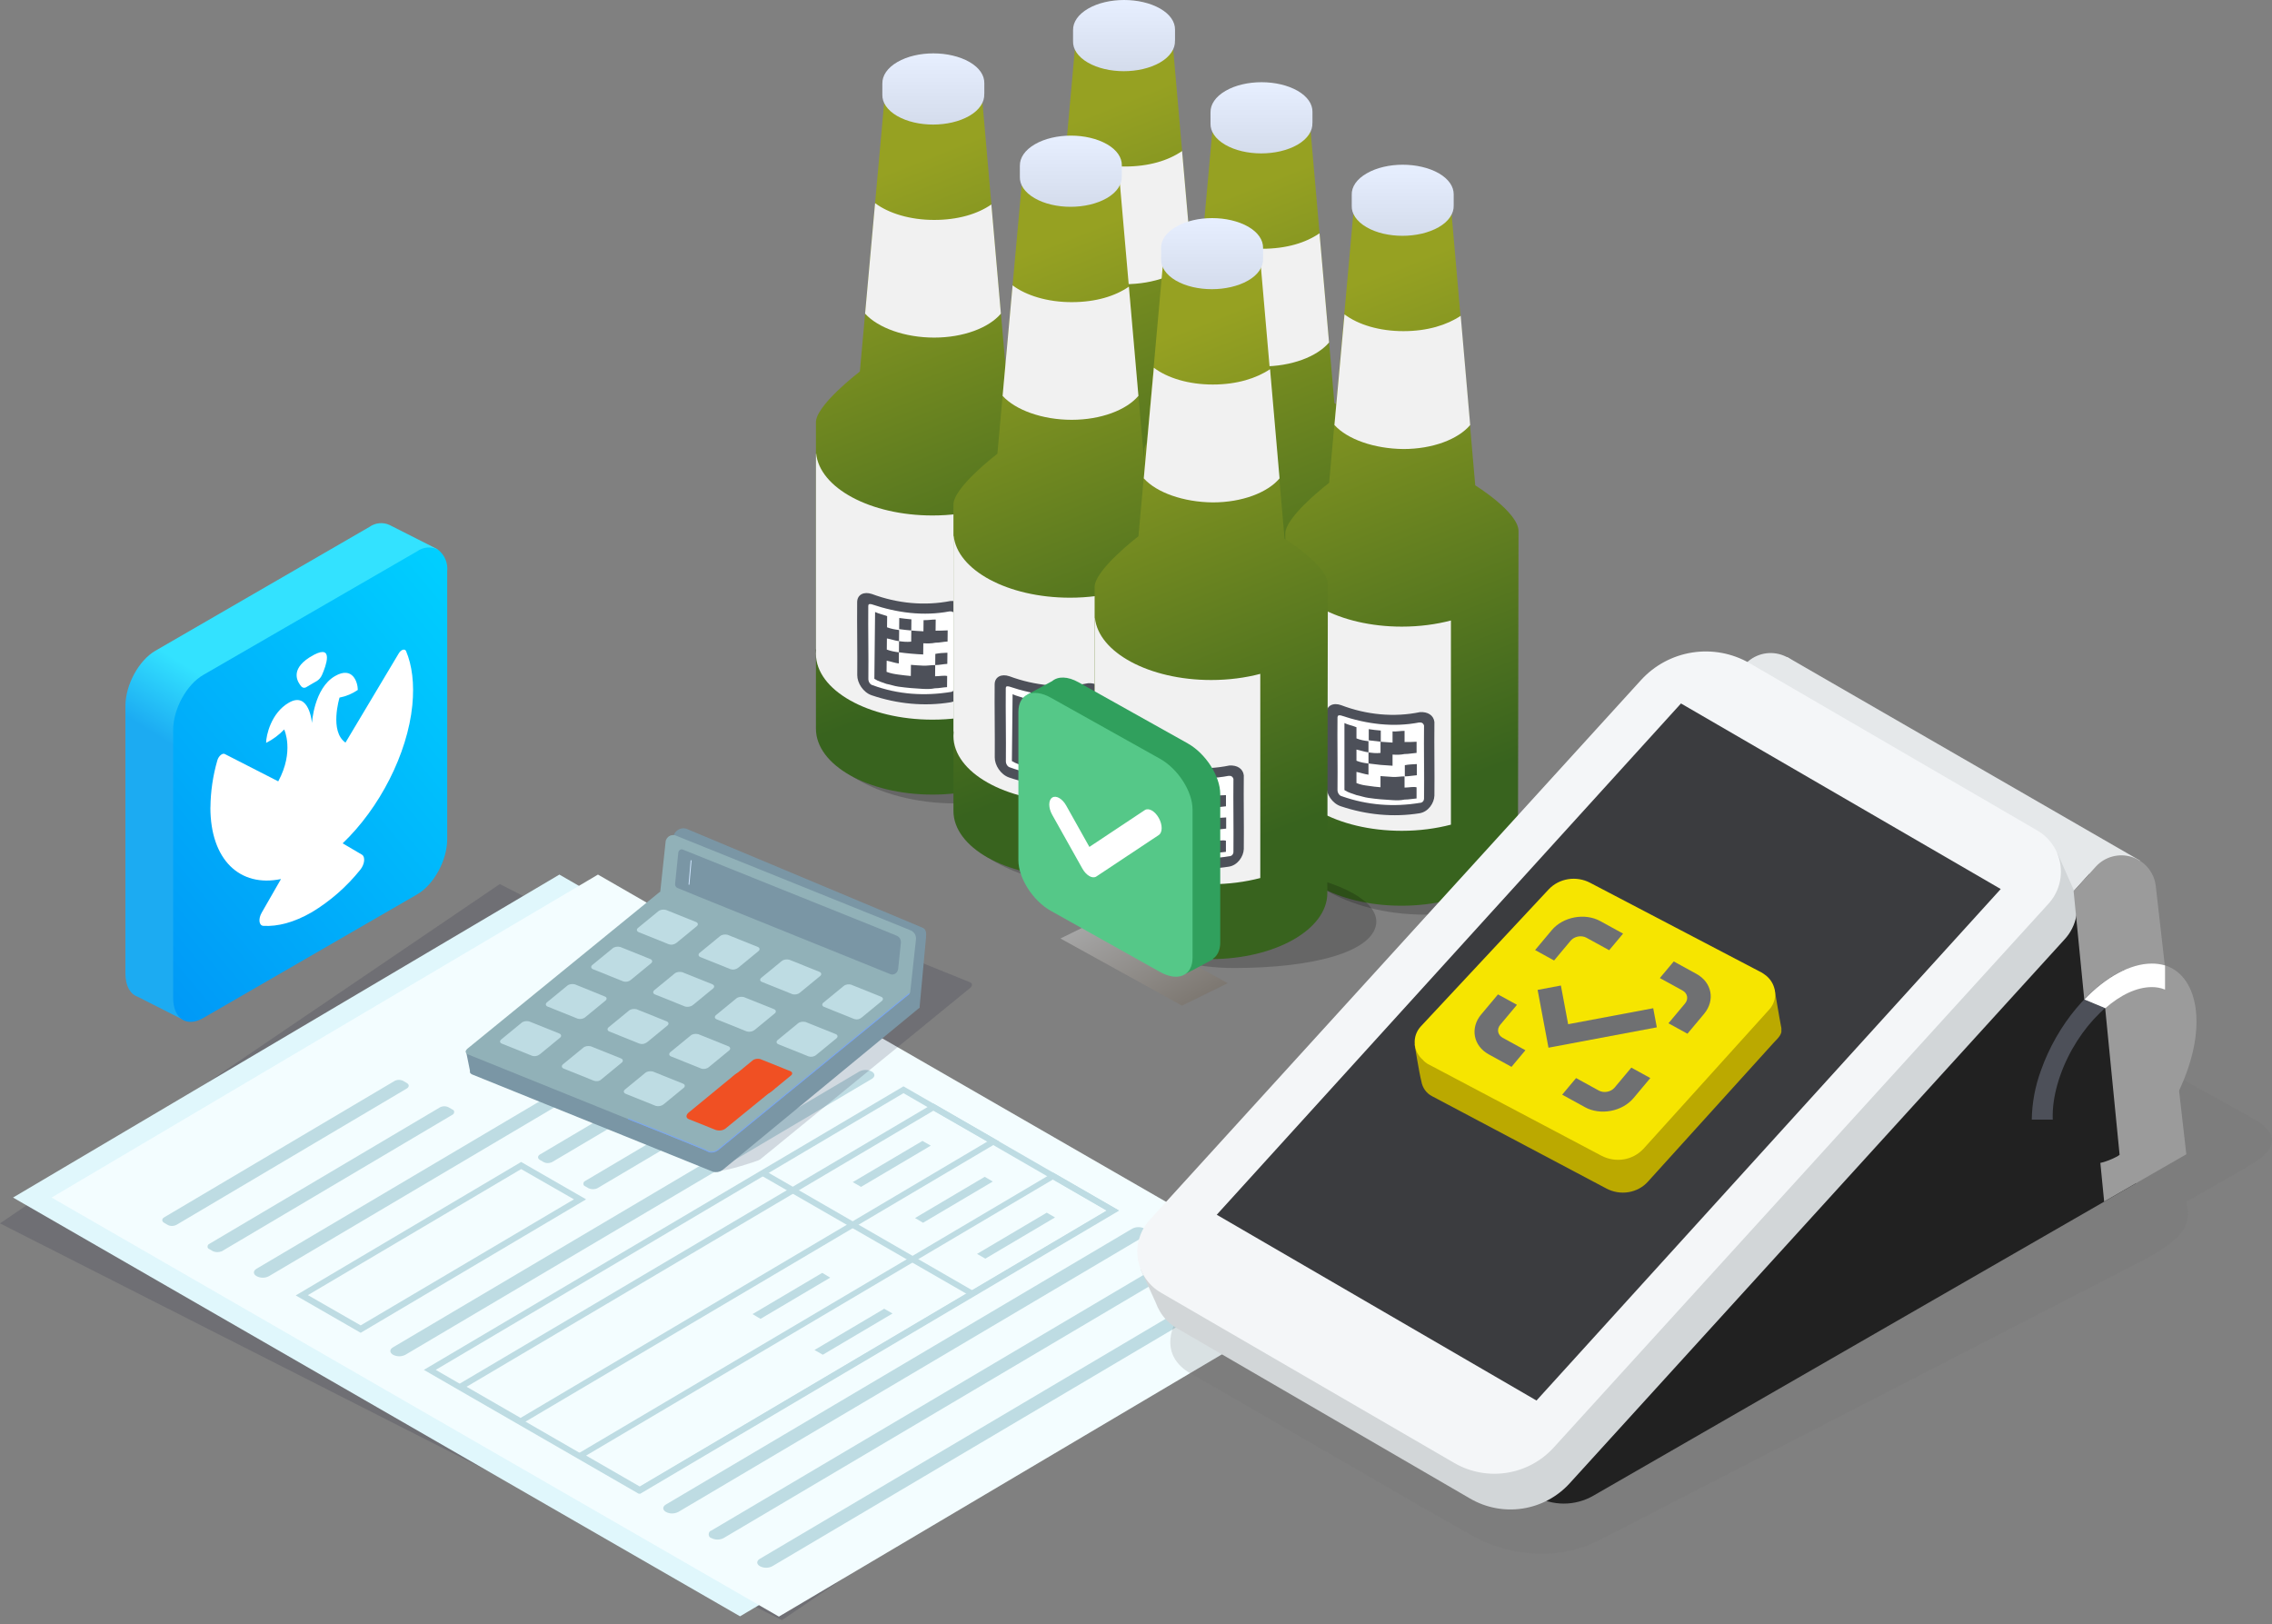 <?xml version="1.0" encoding="UTF-8"?> <svg xmlns="http://www.w3.org/2000/svg" width="456" height="326" viewBox="0 0 456 326" fill="none"><rect x="0" y="0" width="456" height="326" fill="#808080" stroke="none"/><path d="M31.191 130.607L74.156 105.75C74.735 105.336 75.412 105.083 76.123 105.017C76.834 104.952 77.544 105.072 78.193 105.373L87.835 110.253L81.816 113.733V164.376C81.816 168.516 79.116 173.476 75.797 175.403L36.924 197.871V204.766L27.593 200.036C26.124 199.509 25.172 197.864 25.172 195.376V141.685C25.172 137.468 27.857 132.53 31.191 130.607V130.607Z" fill="url(#paint0_linear_2222_12763)"></path><path d="M83.738 110.641L40.773 135.479C37.439 137.403 34.754 142.341 34.754 146.503V200.274C34.754 204.411 37.439 206.261 40.773 204.334L83.738 179.503C87.072 177.576 89.757 172.637 89.757 168.461V114.689C89.848 113.847 89.72 112.993 89.379 112.216C89.039 111.44 88.504 110.766 87.823 110.26C87.17 109.956 86.449 109.828 85.731 109.897C85.013 109.963 84.328 110.22 83.741 110.641H83.738Z" fill="url(#paint1_linear_2222_12763)"></path><path d="M42.236 162.057C42.265 158.859 42.734 155.679 43.624 152.605C43.866 151.755 44.632 151.089 45.111 151.334L55.845 156.822C59.117 150.795 57.04 146.407 57.04 146.407C55.995 147.509 54.768 148.422 53.409 149.103C53.409 147.623 54.406 143.077 57.981 141.029C62.113 138.637 62.612 145.139 62.612 145.139C62.612 145.139 62.996 138.135 67.242 135.691C70.821 133.618 71.814 136.999 71.814 138.472C70.712 139.234 69.462 139.761 68.147 140.01C68.147 140.01 66.07 146.791 69.341 149.044L80.024 131.152C80.486 130.353 81.27 130.134 81.504 130.687C82.698 133.533 83.186 137.175 82.753 141.567C81.79 151.301 76.163 162.229 68.77 169.263L72.635 171.534C73.356 171.956 73.203 173.476 72.305 174.568C69.591 177.96 66.301 180.843 62.582 183.089C59.054 185.129 55.735 185.997 52.86 185.825C51.962 185.774 51.804 184.433 52.526 183.177L56.395 176.429C48.17 178.136 42.225 172.619 42.225 162.053L42.236 162.057ZM64.619 135.486C65.447 133.61 66.975 129.39 63.081 131.387L62.073 131.969C58.179 134.486 59.707 136.918 60.535 137.842C60.67 137.966 60.849 138.039 61.033 138.043C61.216 138.05 61.399 137.988 61.542 137.875L62.575 137.266L63.593 136.684C64.048 136.394 64.403 135.977 64.616 135.482L64.619 135.486Z" fill="white"></path><path opacity="0.15" d="M0 245.537L100.31 177.441L257.295 257.084L156.925 325.18L0 245.537Z" fill="#0F1233"></path><path d="M2.616 240.358L112.273 175.536L258.184 259.584L148.528 324.406L2.616 240.358Z" fill="#E0F7FC"></path><path d="M10.357 240.358L120.014 175.536L265.926 259.584L156.328 324.465L10.357 240.358Z" fill="#F3FDFF"></path><path d="M35.421 245.834L81.677 218.453C82.153 218.155 82.153 217.679 81.677 217.381L80.963 216.964C80.427 216.667 79.712 216.667 79.177 216.964L32.921 244.345C32.444 244.643 32.444 245.119 32.921 245.417L33.635 245.834C34.171 246.131 34.826 246.131 35.421 245.834Z" fill="#BEDCE3"></path><path d="M44.528 251.132L90.784 223.751C91.081 223.632 91.2 223.334 91.141 223.037C91.081 222.858 90.962 222.739 90.784 222.679L90.069 222.263C89.533 221.965 88.819 221.965 88.283 222.263L42.027 249.644C41.73 249.763 41.611 250.06 41.67 250.358C41.73 250.537 41.849 250.656 42.027 250.715L42.742 251.132C43.278 251.37 43.932 251.37 44.528 251.132Z" fill="#BEDCE3"></path><path d="M53.994 256.131L147.577 200.774C148.292 200.357 148.292 199.703 147.577 199.286C146.804 198.869 145.851 198.869 145.077 199.286L51.494 254.643C50.779 255.06 50.779 255.715 51.494 256.131C52.268 256.548 53.22 256.548 53.994 256.131Z" fill="#BEDCE3"></path><path d="M110.848 233.214L157.104 205.833C157.58 205.536 157.58 205.059 157.104 204.762L156.389 204.345C155.853 204.047 155.139 204.047 154.603 204.345L108.347 231.726C107.871 232.024 107.871 232.5 108.347 232.797L109.062 233.214C109.598 233.512 110.252 233.512 110.848 233.214Z" fill="#BEDCE3"></path><path d="M119.954 238.453L166.21 211.072C166.687 210.774 166.687 210.298 166.21 210.06L165.496 209.643C164.96 209.346 164.246 209.346 163.71 209.643L117.454 237.024C117.156 237.143 117.037 237.441 117.097 237.739C117.156 237.917 117.276 238.036 117.454 238.096L118.168 238.512C118.704 238.751 119.419 238.751 119.954 238.453Z" fill="#BEDCE3"></path><path d="M81.378 271.906L174.961 216.548C175.676 216.132 175.676 215.477 174.961 215.06C174.187 214.644 173.235 214.644 172.461 215.06L78.878 270.418C78.163 270.834 78.163 271.489 78.878 271.906C79.651 272.322 80.604 272.322 81.378 271.906Z" fill="#BEDCE3"></path><path d="M136.152 303.453L229.736 248.096C230.45 247.679 230.45 247.024 229.736 246.608C228.962 246.191 228.009 246.191 227.235 246.608L133.652 301.965C132.938 302.382 132.938 303.036 133.652 303.453C134.426 303.87 135.319 303.87 136.152 303.453Z" fill="#BEDCE3"></path><path d="M145.257 308.69L238.84 253.333C239.555 252.916 239.555 252.261 238.84 251.845C238.066 251.428 237.114 251.428 236.34 251.845L142.757 307.202C142.34 307.321 142.161 307.797 142.28 308.214C142.34 308.452 142.518 308.631 142.757 308.69C143.531 309.107 144.483 309.107 145.257 308.69Z" fill="#BEDCE3"></path><path d="M155.017 314.346L248.6 258.989C249.314 258.572 249.314 257.918 248.6 257.501C247.826 257.084 246.873 257.084 246.1 257.501L152.516 312.858C151.802 313.275 151.802 313.93 152.516 314.346C153.29 314.763 154.243 314.763 155.017 314.346Z" fill="#BEDCE3"></path><path d="M59.352 260.001L104.596 233.215L117.634 240.715L72.39 267.501L59.352 260.001ZM104.596 234.644L61.793 259.941L72.39 266.013L115.193 240.715L104.596 234.644Z" fill="#BEDCE3"></path><path d="M194.965 260.239L196.096 259.524L153.591 235L152.4 235.715L194.965 260.239Z" fill="#BEDCE3"></path><path d="M85.069 274.942L181.332 218.037L224.492 242.918L128.23 299.823L85.069 274.942ZM181.332 219.406L87.451 274.942L128.23 298.453L222.111 242.977L181.332 219.406Z" fill="#BEDCE3"></path><path d="M91.205 278.334L187.348 221.488L200.564 229.107L104.421 285.953L91.205 278.334ZM187.348 222.917L93.646 278.334L104.481 284.584L198.183 229.107L187.348 222.917Z" fill="#BEDCE3"></path><path d="M115.254 292.203L211.397 235.358L224.613 242.977L128.47 299.822L115.254 292.203ZM211.338 236.727L117.635 292.144L128.47 298.394L222.172 242.977L211.338 236.727Z" fill="#BEDCE3"></path><path d="M172.819 238.214L186.809 229.94L185.142 228.988L171.152 237.262L172.819 238.214Z" fill="#BEDCE3"></path><path d="M185.262 245.417L199.252 237.144L197.644 236.191L183.654 244.465L185.262 245.417Z" fill="#BEDCE3"></path><path d="M197.762 252.619L211.751 244.345L210.085 243.393L196.095 251.667L197.762 252.619Z" fill="#BEDCE3"></path><path d="M152.64 264.703L166.629 256.429L165.022 255.477L151.032 263.751L152.64 264.703Z" fill="#BEDCE3"></path><path d="M165.14 271.905L179.129 263.631L177.463 262.679L163.473 270.953L165.14 271.905Z" fill="#BEDCE3"></path><path opacity="0.15" d="M194.669 197.142L146.329 177.618C145.674 177.44 145.019 177.559 144.484 177.916L140.674 181.011L140.614 181.071L102.276 212.38C101.8 212.797 101.8 213.273 102.335 213.511L144.9 234.88C145.436 235.119 151.985 233.095 152.52 232.738L156.33 229.642L156.39 229.583L194.728 198.273C195.204 197.857 195.204 197.38 194.669 197.142Z" fill="#0F1233"></path><path d="M101.441 214.405L94.416 215.357L93.523 210.952L100.548 210L101.441 214.405Z" fill="#7A96A5"></path><path d="M183.595 202.976L176.571 203.869L175.678 199.524L182.762 198.572L183.595 202.976Z" fill="#363656"></path><path d="M137.698 166.309C136.567 166.012 135.376 166.726 135.138 167.917V167.976L134.066 178.75L141.151 180.893L184.549 202.321L185.859 188.155C185.918 187.321 185.918 186.488 185.144 186.19L137.698 166.309Z" fill="#7A96A5"></path><path d="M143.109 235.179L94.77 215.655C94.234 215.417 94.174 214.94 94.71 214.524L133.048 183.214C133.584 182.797 134.239 182.678 134.894 182.917L183.114 200.119C183.65 200.357 184.186 200.893 184.543 202.262L144.955 234.881C144.419 235.238 143.764 235.357 143.109 235.179Z" fill="#7A96A5"></path><path d="M182.759 186.726L177.044 184.405L135.729 167.738C134.955 167.381 134.062 167.738 133.705 168.512C133.645 168.69 133.586 168.81 133.586 168.988L132.514 178.988C132.395 179.048 132.276 179.107 132.157 179.226L93.819 210.476C93.343 210.893 93.343 211.369 93.878 211.607L142.218 231.131C142.873 231.31 143.528 231.191 144.063 230.833L182.401 199.524C182.58 199.405 182.699 199.226 182.699 198.988L183.83 188.631C183.949 187.738 183.473 187.024 182.759 186.726Z" fill="#91B1B8"></path><path d="M182.459 199.464L144.121 230.774C143.883 230.953 143.526 231.131 143.228 231.191C142.752 231.31 142.276 231.25 141.859 230.953C141.085 230.476 126.143 224.583 126.143 224.583" stroke="#78A5F5" stroke-width="0.177" stroke-linecap="round" stroke-linejoin="round"></path><path d="M134.24 189.524L128.168 187.083C127.751 186.905 127.692 186.488 128.109 186.19L132.097 182.917C132.514 182.559 133.109 182.5 133.645 182.619L139.717 185.059C140.134 185.238 140.193 185.655 139.777 185.952L135.788 189.226C135.312 189.583 134.776 189.702 134.24 189.524Z" fill="#BEDCE3"></path><path d="M146.622 194.524L140.55 192.083C140.133 191.905 140.074 191.488 140.49 191.191L144.479 187.917C144.896 187.56 145.491 187.5 146.027 187.619L152.099 190.06C152.516 190.238 152.575 190.655 152.159 190.953L148.17 194.226C147.694 194.583 147.158 194.703 146.622 194.524Z" fill="#BEDCE3"></path><path d="M159.004 199.524L152.931 197.083C152.455 196.905 152.455 196.488 152.872 196.19L156.86 192.917C157.277 192.559 157.873 192.5 158.408 192.619L164.48 195.059C164.897 195.238 164.957 195.655 164.54 195.952L160.551 199.226C160.135 199.583 159.539 199.702 159.004 199.524Z" fill="#BEDCE3"></path><path d="M171.448 204.524L165.376 202.084C164.959 201.905 164.9 201.488 165.317 201.191L169.305 197.917C169.722 197.56 170.317 197.5 170.793 197.619L176.866 200.06C177.282 200.238 177.342 200.655 176.925 200.953L172.937 204.227C172.52 204.584 171.984 204.703 171.448 204.524Z" fill="#BEDCE3"></path><path d="M125.072 196.964L119 194.524C118.583 194.345 118.524 193.928 118.941 193.631L122.929 190.357C123.346 190 123.941 189.94 124.477 190.059L130.549 192.5C130.966 192.678 131.025 193.095 130.609 193.393L126.62 196.667C126.203 197.024 125.608 197.143 125.072 196.964Z" fill="#BEDCE3"></path><path d="M137.513 202.024L131.441 199.583C131.024 199.405 130.964 198.988 131.381 198.69L135.37 195.417C135.786 195.059 136.382 195 136.917 195.119L142.99 197.559C143.406 197.738 143.466 198.155 143.049 198.452L139.061 201.726C138.584 202.083 137.989 202.143 137.513 202.024Z" fill="#BEDCE3"></path><path d="M149.895 207.024L143.822 204.583C143.406 204.405 143.346 203.988 143.763 203.691L147.751 200.417C148.168 200.06 148.764 200 149.299 200.119L155.371 202.56C155.788 202.738 155.848 203.155 155.431 203.453L151.442 206.726C150.966 207.083 150.43 207.143 149.895 207.024Z" fill="#BEDCE3"></path><path d="M162.276 212.023L156.204 209.583C155.788 209.404 155.728 208.988 156.145 208.69L160.133 205.416C160.55 205.059 161.145 205 161.681 205.119L167.753 207.559C168.17 207.738 168.23 208.154 167.813 208.452L163.824 211.726C163.408 212.083 162.812 212.202 162.276 212.023Z" fill="#BEDCE3"></path><path d="M115.966 204.464L109.894 202.024C109.477 201.845 109.417 201.429 109.834 201.131L113.823 197.857C114.239 197.5 114.835 197.441 115.371 197.56L121.383 200C121.859 200.179 121.86 200.595 121.443 200.893L117.454 204.167C117.037 204.524 116.442 204.583 115.966 204.464Z" fill="#BEDCE3"></path><path d="M128.348 209.464L122.276 207.023C121.859 206.845 121.799 206.428 122.216 206.131L126.205 202.857C126.621 202.5 127.217 202.44 127.752 202.559L133.825 205C134.241 205.178 134.301 205.595 133.884 205.892L129.896 209.166C129.419 209.523 128.884 209.642 128.348 209.464Z" fill="#BEDCE3"></path><path d="M140.731 214.464L134.658 212.024C134.242 211.845 134.182 211.428 134.599 211.131L138.587 207.857C139.004 207.5 139.599 207.44 140.135 207.559L146.207 210C146.624 210.178 146.684 210.595 146.267 210.893L142.278 214.167C141.862 214.524 141.266 214.643 140.731 214.464Z" fill="#BEDCE3"></path><path d="M153.171 219.464L147.099 217.024C146.682 216.845 146.623 216.429 147.039 216.131L151.028 212.857C151.445 212.5 152.04 212.441 152.576 212.56L158.648 215C159.065 215.179 159.124 215.595 158.707 215.893L154.719 219.167C154.243 219.524 153.707 219.643 153.171 219.464Z" fill="#F05023"></path><path d="M106.798 211.905L100.725 209.464C100.249 209.286 100.249 208.869 100.666 208.571L104.654 205.298C105.071 204.941 105.666 204.881 106.202 205L112.274 207.441C112.691 207.619 112.751 208.036 112.334 208.333L108.345 211.607C107.869 211.964 107.333 212.083 106.798 211.905Z" fill="#BEDCE3"></path><path d="M119.18 216.905L113.108 214.464C112.691 214.286 112.631 213.869 113.048 213.571L117.037 210.298C117.453 209.941 118.049 209.881 118.584 210L124.657 212.441C125.073 212.619 125.133 213.036 124.716 213.333L120.728 216.607C120.311 217.024 119.716 217.083 119.18 216.905Z" fill="#BEDCE3"></path><path d="M131.62 221.964L125.548 219.523C125.131 219.345 125.072 218.928 125.488 218.631L129.477 215.357C129.894 215 130.489 214.94 131.025 215.059L137.097 217.5C137.514 217.678 137.573 218.095 137.157 218.392L133.168 221.666C132.692 222.023 132.156 222.083 131.62 221.964Z" fill="#BEDCE3"></path><path d="M143.648 226.786L138.29 224.643C137.635 224.405 137.635 223.81 138.171 223.334L147.518 215.655C148.173 215.179 148.946 215 149.72 215.239L155.078 217.381C155.733 217.62 155.733 218.215 155.197 218.691L145.851 226.31C145.256 226.905 144.422 227.024 143.648 226.786Z" fill="#F05023"></path><path d="M179.959 187.798L176.328 186.31L147.753 174.822L137.097 170.536C136.739 170.358 136.382 170.536 136.204 170.893C136.204 170.953 136.144 171.012 136.144 171.072L135.489 177.441C135.489 177.798 135.668 178.096 135.966 178.215L140.014 179.881L168.589 191.429L178.59 195.477C179.185 195.774 179.9 195.477 180.138 194.881C180.197 194.762 180.197 194.643 180.257 194.524L180.793 189.405C180.912 188.631 180.554 188.036 179.959 187.798Z" fill="#7A96A5"></path><path d="M138.704 172.738L138.287 177.499" stroke="#CFE5FF" stroke-width="0.177" stroke-linecap="round" stroke-linejoin="round"></path><g style="mix-blend-mode:multiply" opacity="0.2"><path d="M208.819 135.827C208.738 141.266 216.072 146.01 225.202 146.422C234.331 146.834 242.168 142.659 242.704 137.091C242.905 134.994 242.005 133.008 240.291 131.337C251.494 133.051 259.149 137.149 258.541 141.658C257.784 147.284 245.993 150.529 229.979 150.529C213.966 150.529 203.089 142.511 203.089 137.091C203.089 134.693 205.267 134.899 209.413 133.333C209.035 134.123 208.829 134.956 208.819 135.823V135.827Z" fill="black"></path></g><path d="M210.856 63.85L215.869 8.369H235.334L240.231 64.395C240.231 64.395 248.935 69.772 248.935 73.578C248.959 73.664 248.935 73.942 248.935 74.037L248.81 135.545C248.801 142.85 238.336 148.767 225.424 148.767C212.513 148.767 202.048 142.85 202.038 135.55V74.224C201.746 70.791 210.856 63.85 210.856 63.85V63.85Z" fill="url(#paint2_linear_2222_12763)"></path><path d="M215.367 8.293V6.028H215.371C215.343 4.477 216.348 2.917 218.383 1.734C222.37 -0.578 228.829 -0.578 232.869 1.734C234.865 2.888 235.847 4.41 235.832 5.937C235.832 5.952 235.832 5.966 235.832 5.981V8.154L235.818 8.164C235.89 9.748 234.889 11.352 232.812 12.554C228.771 14.866 222.313 14.866 218.325 12.554C216.305 11.381 215.324 9.834 215.367 8.293V8.293Z" fill="url(#paint3_linear_2222_12763)"></path><path d="M202.038 80.525C202.038 80.434 202.052 80.343 202.076 80.257C202.756 87.217 212.948 92.742 225.424 92.742C228.957 92.742 232.308 92.297 235.31 91.502V132.482C232.308 133.276 228.957 133.722 225.424 133.722C212.508 133.722 202.038 127.8 202.038 120.494C202.038 120.245 202.052 119.996 202.076 119.752C202.052 119.666 202.038 119.575 202.038 119.484V80.529V80.525Z" fill="#F1F1F1"></path><path d="M211.903 52.236L213.909 30.051C216.633 32.1 220.927 33.422 225.763 33.422C230.598 33.422 234.514 32.21 237.247 30.315L239.162 52.231C236.745 55.079 231.651 57.038 225.763 57.038C219.874 57.038 214.488 55.075 211.903 52.231V52.236Z" fill="#F1F1F1"></path><path d="M213.23 126.769C218.405 128.516 223.671 129.01 228.856 128.191C229.373 128.162 229.722 127.616 229.727 127.272C229.78 122.441 229.655 117.625 229.708 112.623C229.713 112.105 229.373 111.962 228.679 112C223.489 112.8 218.223 112.287 213.053 110.526C212.536 110.401 212.191 110.483 212.182 111C212.129 115.811 212.249 120.842 212.201 125.654C212.368 126.214 212.708 126.645 213.225 126.769H213.23Z" fill="white"></path><path d="M213.226 110.569C218.401 112.316 223.662 112.982 228.852 111.991C229.369 111.962 229.714 112.106 229.881 112.608C229.829 117.439 229.953 122.255 229.9 127.258C229.896 127.775 229.546 128.148 229.029 128.181C223.844 129.014 218.578 128.713 213.403 126.812C212.886 126.693 212.546 126.089 212.551 125.572C212.604 120.756 212.484 115.73 212.532 110.918C212.537 110.545 212.709 110.449 213.226 110.569ZM213.25 108.506C211.699 107.969 210.315 108.592 210.301 110.138C210.253 114.949 210.368 119.981 210.32 124.792C210.306 126.334 211.488 128.248 213.212 128.833C218.387 130.589 223.825 131.092 229.01 130.25C230.738 129.972 231.954 128.258 231.968 126.707C232.021 121.877 231.901 116.888 231.949 112.058C231.949 112 231.949 111.943 231.949 111.885C231.791 110.526 230.604 109.812 229.048 109.908C223.863 110.923 218.42 110.425 213.25 108.501V108.506Z" fill="#4D5059"></path><path d="M228.419 120.288C227.553 120.331 226.864 120.345 225.993 120.522C225.983 121.211 225.978 122.073 225.969 122.762C226.835 122.762 227.529 122.571 228.395 122.528C228.405 121.666 228.41 120.977 228.419 120.288Z" fill="#4D5059"></path><path d="M221.198 113.59C220.327 113.513 219.633 113.432 218.762 113.317C218.757 114.006 218.748 114.868 218.738 115.552C219.609 115.667 220.303 115.748 221.175 115.825C221.184 115.136 221.189 114.446 221.198 113.585V113.59Z" fill="#4D5059"></path><path d="M225.947 125.003C225.957 124.314 225.962 123.452 225.971 122.763C225.105 122.763 224.406 122.921 223.535 122.882C222.663 122.844 221.969 122.796 221.098 122.72C221.088 123.409 221.083 124.271 221.074 124.96C220.203 124.879 219.508 124.802 218.637 124.682C217.766 124.563 217.072 124.453 216.205 124.122C216.215 123.433 216.224 122.576 216.229 121.887C217.096 122.045 217.79 122.327 218.661 122.447C218.671 121.757 218.675 120.896 218.685 120.211C217.814 120.091 217.12 119.981 216.253 119.656C216.258 118.966 216.272 118.109 216.277 117.42C217.143 117.573 217.838 117.856 218.709 117.975C218.718 117.286 218.723 116.424 218.733 115.74C217.862 115.62 217.167 115.51 216.301 115.184C216.31 114.495 216.315 113.638 216.325 112.949C215.458 112.623 214.592 112.441 213.902 112.116C213.893 112.805 213.888 113.662 213.878 114.351C213.874 115.041 213.864 115.898 213.855 116.587C213.845 117.276 213.84 118.133 213.831 118.823C213.826 119.512 213.816 120.369 213.807 121.058C213.797 121.748 213.792 122.605 213.783 123.294C213.773 123.984 213.768 124.84 213.759 125.53C214.621 126.071 215.315 126.21 216.176 126.54C217.043 126.698 217.737 126.98 218.608 127.1C219.48 127.22 220.174 127.296 221.045 127.378C221.916 127.454 222.611 127.502 223.482 127.545C224.353 127.584 225.047 127.598 225.919 127.426C226.785 127.426 227.479 127.234 228.346 127.196C228.355 126.506 228.36 125.645 228.37 124.955C227.68 124.817 226.814 125.013 225.943 125.013L225.947 125.003Z" fill="#4D5059"></path><path d="M218.711 117.965C218.702 118.654 218.697 119.516 218.688 120.201C219.559 120.315 220.253 120.397 221.124 120.473C221.996 120.55 222.69 120.598 223.561 120.636C223.566 119.947 223.575 119.085 223.585 118.396C224.456 118.434 225.15 118.448 226.022 118.276C226.888 118.276 227.582 118.08 228.449 118.042C228.454 117.352 228.463 116.49 228.473 115.801C227.606 115.844 226.917 115.863 226.046 115.863C226.055 115.174 226.06 114.312 226.07 113.623C225.203 113.623 224.504 113.781 223.633 113.747C223.623 114.437 223.618 115.298 223.609 115.988C222.738 115.949 222.043 115.902 221.172 115.825C221.163 116.514 221.153 117.376 221.148 118.065C220.277 118.161 219.406 118.061 218.711 117.965V117.965Z" fill="#4D5059"></path><g style="mix-blend-mode:multiply" opacity="0.2"><path d="M236.402 152.334C236.321 157.772 243.655 162.516 252.785 162.928C261.914 163.34 269.751 159.165 270.287 153.597C270.488 151.501 269.588 149.514 267.874 147.843C279.077 149.557 286.731 153.655 286.124 158.165C285.367 163.79 273.576 167.035 257.562 167.035C241.549 167.035 230.672 159.017 230.672 153.597C230.672 151.199 232.85 151.405 236.996 149.839C236.618 150.629 236.412 151.462 236.402 152.329V152.334Z" fill="black"></path></g><path d="M238.442 80.352L243.455 24.871H262.92L267.817 80.897C267.817 80.897 276.521 86.273 276.521 90.079C276.545 90.165 276.521 90.443 276.521 90.539L276.396 152.047C276.387 159.352 265.922 165.269 253.01 165.269C240.099 165.269 229.634 159.352 229.624 152.051V90.726C229.332 87.293 238.442 80.352 238.442 80.352V80.352Z" fill="url(#paint4_linear_2222_12763)"></path><path d="M242.953 24.794V22.53H242.957C242.929 20.979 243.934 19.418 245.969 18.236C249.956 15.923 256.415 15.923 260.455 18.236C262.451 19.389 263.433 20.912 263.418 22.439C263.418 22.453 263.418 22.468 263.418 22.482V24.655L263.404 24.665C263.476 26.25 262.475 27.853 260.398 29.055C256.357 31.367 249.899 31.367 245.911 29.055C243.891 27.882 242.909 26.336 242.953 24.794V24.794Z" fill="url(#paint5_linear_2222_12763)"></path><path d="M229.624 97.03C229.624 96.939 229.638 96.848 229.662 96.762C230.342 103.723 240.534 109.248 253.01 109.248C256.543 109.248 259.894 108.802 262.896 108.008V148.987C259.894 149.782 256.543 150.227 253.01 150.227C240.094 150.227 229.624 144.305 229.624 137C229.624 136.751 229.638 136.502 229.662 136.258C229.638 136.172 229.624 136.081 229.624 135.99V97.035V97.03Z" fill="#F1F1F1"></path><path d="M239.489 68.741L241.495 46.557C244.219 48.606 248.513 49.927 253.349 49.927C258.184 49.927 262.1 48.716 264.833 46.82L266.748 68.737C264.331 71.585 259.237 73.543 253.349 73.543C247.46 73.543 242.074 71.58 239.489 68.737V68.741Z" fill="#F1F1F1"></path><path d="M240.828 143.276C246.003 145.023 251.269 145.516 256.454 144.698C256.971 144.669 257.32 144.123 257.325 143.778C257.378 138.948 257.253 134.132 257.306 129.129C257.311 128.612 256.971 128.468 256.276 128.507C251.087 129.306 245.821 128.794 240.651 127.032C240.134 126.908 239.789 126.989 239.779 127.506C239.727 132.317 239.846 137.349 239.798 142.16C239.966 142.72 240.306 143.151 240.823 143.276H240.828Z" fill="white"></path><path d="M240.824 127.075C245.999 128.823 251.26 129.488 256.45 128.497C256.967 128.468 257.311 128.612 257.479 129.115C257.426 133.945 257.551 138.761 257.498 143.764C257.493 144.281 257.144 144.654 256.627 144.688C251.442 145.521 246.176 145.219 241.001 143.319C240.484 143.199 240.144 142.596 240.149 142.079C240.201 137.263 240.082 132.236 240.13 127.425C240.134 127.051 240.307 126.956 240.824 127.075V127.075ZM240.848 125.012C239.297 124.476 237.913 125.098 237.899 126.644C237.851 131.456 237.966 136.487 237.918 141.298C237.903 142.84 239.086 144.755 240.809 145.339C245.984 147.096 251.423 147.599 256.608 146.756C258.336 146.478 259.552 144.764 259.566 143.213C259.619 138.383 259.499 133.394 259.547 128.564C259.547 128.507 259.547 128.449 259.547 128.392C259.389 127.032 258.202 126.319 256.646 126.415C251.461 127.429 246.018 126.932 240.848 125.007V125.012Z" fill="#4D5059"></path><path d="M256.014 136.793C255.148 136.837 254.459 136.851 253.587 137.028C253.578 137.717 253.573 138.579 253.563 139.268C254.43 139.268 255.124 139.077 255.99 139.034C256 138.172 256.005 137.483 256.014 136.793Z" fill="#4D5059"></path><path d="M248.785 130.095C247.914 130.019 247.22 129.937 246.349 129.823C246.344 130.512 246.335 131.373 246.325 132.058C247.196 132.173 247.89 132.254 248.762 132.331C248.771 131.641 248.776 130.952 248.785 130.091V130.095Z" fill="#4D5059"></path><path d="M253.541 141.508C253.551 140.819 253.555 139.957 253.565 139.268C252.699 139.268 252 139.426 251.128 139.388C250.257 139.349 249.563 139.301 248.691 139.225C248.682 139.914 248.677 140.776 248.668 141.465C247.796 141.384 247.102 141.307 246.231 141.188C245.36 141.068 244.665 140.958 243.799 140.627C243.808 139.938 243.818 139.081 243.823 138.392C244.689 138.55 245.383 138.832 246.255 138.952C246.264 138.263 246.269 137.401 246.279 136.716C245.407 136.597 244.713 136.486 243.847 136.161C243.852 135.472 243.866 134.615 243.871 133.925C244.737 134.078 245.431 134.361 246.303 134.481C246.312 133.791 246.317 132.929 246.327 132.245C245.455 132.125 244.761 132.015 243.895 131.69C243.904 131 243.909 130.143 243.919 129.454C243.052 129.128 242.186 128.946 241.496 128.621C241.487 129.31 241.482 130.167 241.472 130.857C241.467 131.546 241.458 132.403 241.448 133.092C241.439 133.782 241.434 134.639 241.424 135.328C241.42 136.017 241.41 136.874 241.4 137.564C241.391 138.253 241.386 139.11 241.376 139.799C241.367 140.489 241.362 141.346 241.353 142.035C242.214 142.576 242.908 142.715 243.77 143.045C244.637 143.203 245.331 143.486 246.202 143.605C247.073 143.725 247.768 143.801 248.639 143.883C249.51 143.959 250.204 144.007 251.076 144.05C251.947 144.089 252.641 144.103 253.512 143.931C254.379 143.931 255.073 143.739 255.94 143.701C255.949 143.012 255.954 142.15 255.963 141.46C255.274 141.322 254.408 141.518 253.536 141.518L253.541 141.508Z" fill="#4D5059"></path><path d="M246.305 134.472C246.296 135.161 246.291 136.023 246.281 136.707C247.153 136.822 247.847 136.903 248.718 136.98C249.589 137.057 250.283 137.105 251.155 137.143C251.16 136.453 251.169 135.592 251.179 134.902C252.05 134.941 252.744 134.955 253.615 134.783C254.482 134.783 255.176 134.586 256.043 134.548C256.047 133.859 256.057 132.997 256.067 132.308C255.2 132.351 254.511 132.37 253.639 132.37C253.649 131.68 253.654 130.819 253.663 130.129C252.797 130.129 252.098 130.287 251.227 130.254C251.217 130.943 251.212 131.805 251.203 132.494C250.331 132.456 249.637 132.408 248.766 132.332C248.756 133.021 248.747 133.883 248.742 134.572C247.871 134.668 246.999 134.567 246.305 134.472Z" fill="#4D5059"></path><path opacity="0.2" d="M264.743 168.884C264.686 174.323 271.977 179.033 281.111 179.479C290.25 179.871 298.097 175.72 298.604 170.172C298.829 168.099 297.929 166.079 296.191 164.398C307.403 166.136 315.029 170.229 314.469 174.715C313.742 180.321 301.912 183.572 285.932 183.572C269.952 183.572 259.022 175.553 259.022 170.119C259.022 167.706 261.21 167.931 265.356 166.361C264.964 167.146 264.739 167.989 264.739 168.884H264.743Z" fill="black"></path><path d="M266.763 96.902L271.751 41.403H291.207L296.085 97.41C296.085 97.41 304.774 102.791 304.774 106.606V107.056L304.664 168.554C304.664 175.84 294.18 181.786 281.287 181.786C268.395 181.786 257.963 175.898 257.963 168.612V107.271C257.681 103.853 266.767 96.902 266.767 96.902H266.763ZM304.606 107.947C304.606 107.908 304.606 107.908 304.606 107.947C304.606 107.908 304.606 107.908 304.606 107.947Z" fill="url(#paint6_linear_2222_12763)"></path><path d="M271.301 41.345V39.104C271.244 37.534 272.254 35.964 274.327 34.786C278.305 32.488 284.754 32.488 288.789 34.786C290.81 35.964 291.762 37.477 291.762 38.989V39.047V41.235C291.82 42.805 290.81 44.428 288.737 45.606C284.701 47.904 278.252 47.904 274.274 45.606C272.254 44.428 271.248 42.858 271.301 41.345V41.345Z" fill="url(#paint7_linear_2222_12763)"></path><path d="M257.961 113.552C257.961 113.442 257.961 113.385 258.018 113.27C258.693 120.221 268.895 125.77 281.342 125.77C284.875 125.77 288.236 125.32 291.209 124.535V165.514C288.183 166.299 284.875 166.749 281.342 166.749C268.45 166.749 257.966 160.861 257.966 153.517C257.966 153.292 257.966 153.014 258.023 152.789C258.023 152.679 257.966 152.622 257.966 152.507V113.543L257.961 113.552Z" fill="#F1F1F1"></path><path d="M267.825 85.297L269.845 63.098C272.593 65.171 276.854 66.464 281.675 66.464C286.496 66.464 290.421 65.229 293.169 63.381L295.075 85.302C292.662 88.16 287.563 90.123 281.675 90.123C275.787 90.065 270.406 88.16 267.83 85.302L267.825 85.297Z" fill="#F1F1F1"></path><path d="M269.168 159.803C274.324 161.541 279.595 162.043 284.809 161.205C285.311 161.148 285.651 160.645 285.704 160.31C285.761 155.489 285.646 150.668 285.704 145.68C285.704 145.177 285.369 145.005 284.694 145.063C279.48 145.848 274.267 145.345 269.053 143.607C268.551 143.497 268.211 143.55 268.158 144.057C268.101 148.878 268.216 153.924 268.158 158.687C268.326 159.247 268.661 159.697 269.168 159.808V159.803Z" fill="white"></path><path d="M269.168 143.603C274.324 145.34 279.595 146.015 284.808 145.005C285.311 144.948 285.651 145.115 285.819 145.623C285.761 150.444 285.876 155.264 285.819 160.253C285.819 160.756 285.483 161.148 284.923 161.148C279.767 161.991 274.497 161.651 269.283 159.803C268.78 159.693 268.441 159.075 268.441 158.568C268.498 153.747 268.383 148.701 268.441 143.938C268.498 143.603 268.666 143.488 269.168 143.603V143.603ZM269.168 141.53C267.598 140.969 266.253 141.587 266.195 143.157C266.138 147.978 266.253 153.024 266.195 157.787C266.195 159.358 267.373 161.263 269.111 161.823C274.267 163.561 279.705 164.064 284.919 163.226C286.656 162.943 287.834 161.206 287.891 159.693C287.949 154.872 287.834 149.883 287.891 145.063V144.895C287.724 143.55 286.546 142.822 284.976 142.932C279.82 143.995 274.324 143.492 269.168 141.53V141.53Z" fill="#4D5059"></path><path d="M284.365 153.354C283.523 153.411 282.796 153.411 281.953 153.579V155.819C282.796 155.819 283.523 155.652 284.365 155.594V153.354Z" fill="#4D5059"></path><path d="M277.128 146.627C276.233 146.57 275.558 146.46 274.716 146.345V148.585C275.611 148.695 276.286 148.752 277.128 148.867V146.627Z" fill="#4D5059"></path><path d="M281.898 158.065V155.824C281.055 155.824 280.328 155.992 279.485 155.934C278.59 155.877 277.915 155.824 277.072 155.767V158.007C276.177 157.95 275.502 157.84 274.66 157.725C273.764 157.615 273.089 157.5 272.247 157.165V154.924C273.089 155.092 273.817 155.374 274.66 155.484V153.244C273.764 153.134 273.089 153.019 272.247 152.684V150.443C273.089 150.611 273.817 150.893 274.66 151.004V148.763C273.764 148.653 273.089 148.538 272.247 148.203V145.962C271.404 145.627 270.509 145.46 269.834 145.12V158.572C270.677 159.132 271.404 159.247 272.247 159.582C273.089 159.75 273.817 160.032 274.66 160.143C275.555 160.253 276.23 160.368 277.072 160.425C277.968 160.482 278.643 160.535 279.485 160.593C280.38 160.65 281.055 160.65 281.898 160.482C282.741 160.482 283.468 160.315 284.311 160.257V158.017C283.636 157.849 282.741 158.074 281.898 158.074V158.065Z" fill="#4D5059"></path><path d="M274.664 150.999V153.239C275.559 153.349 276.234 153.407 277.077 153.521C277.972 153.579 278.647 153.632 279.49 153.689V151.449C280.385 151.506 281.06 151.506 281.903 151.338C282.745 151.338 283.473 151.171 284.315 151.113V148.873C283.473 148.93 282.745 148.93 281.903 148.93V146.69C281.06 146.69 280.332 146.858 279.49 146.8V149.041C278.594 148.983 277.919 148.93 277.077 148.873V151.113C276.234 151.224 275.339 151.113 274.664 151.003V150.999Z" fill="#4D5059"></path><g style="mix-blend-mode:multiply" opacity="0.2"><path d="M170.543 146.546C170.462 151.985 177.796 156.729 186.925 157.141C196.055 157.552 203.891 153.378 204.428 147.81C204.629 145.713 203.729 143.727 202.015 142.056C213.217 143.77 220.872 147.868 220.264 152.377C219.508 158.003 207.717 161.248 191.703 161.248C175.689 161.248 164.812 153.23 164.812 147.81C164.812 145.412 166.991 145.618 171.137 144.052C170.758 144.842 170.552 145.675 170.543 146.542V146.546Z" fill="black"></path></g><path d="M172.58 74.564L177.592 19.083H197.058L201.955 75.109C201.955 75.109 210.658 80.486 210.658 84.291C210.682 84.378 210.658 84.655 210.658 84.751L210.534 146.259C210.524 153.564 200.059 159.481 187.148 159.481C174.236 159.481 163.771 153.564 163.762 146.263V84.938C163.47 81.505 172.58 74.564 172.58 74.564V74.564Z" fill="url(#paint8_linear_2222_12763)"></path><path d="M177.09 19.007V16.743H177.095C177.066 15.192 178.072 13.631 180.106 12.449C184.094 10.136 190.552 10.136 194.593 12.449C196.589 13.602 197.57 15.125 197.556 16.652C197.556 16.666 197.556 16.681 197.556 16.695V18.868L197.542 18.878C197.614 20.463 196.613 22.066 194.535 23.268C190.495 25.58 184.037 25.58 180.049 23.268C178.029 22.095 177.047 20.549 177.09 19.007V19.007Z" fill="url(#paint9_linear_2222_12763)"></path><path d="M163.762 91.243C163.762 91.152 163.776 91.061 163.8 90.975C164.48 97.936 174.672 103.46 187.148 103.46C190.681 103.46 194.032 103.015 197.034 102.221V143.2C194.032 143.995 190.681 144.44 187.148 144.44C174.232 144.44 163.762 138.518 163.762 131.213C163.762 130.964 163.776 130.715 163.8 130.471C163.776 130.384 163.762 130.293 163.762 130.202V91.248V91.243Z" fill="#F1F1F1"></path><path d="M173.627 62.956L175.633 40.771C178.357 42.82 182.651 44.141 187.486 44.141C192.321 44.141 196.238 42.93 198.971 41.034L200.886 62.951C198.468 65.799 193.375 67.757 187.486 67.757C181.598 67.757 176.212 65.794 173.627 62.951V62.956Z" fill="#F1F1F1"></path><path d="M174.964 137.488C180.14 139.235 185.406 139.729 190.59 138.91C191.107 138.881 191.457 138.335 191.462 137.991C191.514 133.16 191.39 128.344 191.442 123.342C191.447 122.824 191.107 122.681 190.413 122.719C185.224 123.519 179.958 123.006 174.787 121.245C174.27 121.12 173.926 121.202 173.916 121.719C173.863 126.53 173.983 131.561 173.935 136.373C174.103 136.933 174.443 137.364 174.96 137.488H174.964Z" fill="white"></path><path d="M174.96 121.283C180.136 123.03 185.397 123.696 190.586 122.705C191.103 122.676 191.448 122.819 191.616 123.322C191.563 128.153 191.687 132.969 191.635 137.971C191.63 138.488 191.28 138.862 190.763 138.895C185.579 139.728 180.313 139.427 175.138 137.526C174.621 137.406 174.281 136.803 174.285 136.286C174.338 131.47 174.218 126.443 174.266 121.632C174.271 121.259 174.443 121.163 174.96 121.283V121.283ZM174.984 119.219C173.433 118.683 172.05 119.306 172.035 120.852C171.987 125.663 172.102 130.695 172.055 135.506C172.04 137.047 173.223 138.962 174.946 139.546C180.121 141.303 185.56 141.806 190.744 140.963C192.472 140.686 193.688 138.972 193.703 137.421C193.755 132.59 193.636 127.602 193.684 122.772C193.684 122.714 193.684 122.657 193.684 122.599C193.526 121.24 192.338 120.526 190.783 120.622C185.598 121.637 180.155 121.139 174.984 119.215V119.219Z" fill="#4D5059"></path><path d="M190.151 131.006C189.285 131.049 188.595 131.064 187.724 131.241C187.715 131.93 187.71 132.791 187.7 133.481C188.567 133.481 189.261 133.289 190.127 133.246C190.137 132.385 190.141 131.695 190.151 131.006Z" fill="#4D5059"></path><path d="M182.922 124.308C182.051 124.231 181.357 124.15 180.486 124.035C180.481 124.724 180.471 125.586 180.462 126.27C181.333 126.385 182.027 126.466 182.898 126.543C182.908 125.854 182.913 125.165 182.922 124.303V124.308Z" fill="#4D5059"></path><path d="M187.678 135.721C187.687 135.032 187.692 134.17 187.702 133.481C186.835 133.481 186.136 133.639 185.265 133.601C184.394 133.562 183.7 133.515 182.828 133.438C182.819 134.127 182.814 134.989 182.804 135.678C181.933 135.597 181.239 135.52 180.368 135.401C179.496 135.281 178.802 135.171 177.936 134.841C177.945 134.151 177.955 133.294 177.96 132.605C178.826 132.763 179.52 133.045 180.391 133.165C180.401 132.476 180.406 131.614 180.415 130.929C179.544 130.81 178.85 130.7 177.983 130.374C177.988 129.685 178.003 128.828 178.007 128.138C178.874 128.292 179.568 128.574 180.439 128.694C180.449 128.004 180.454 127.143 180.463 126.458C179.592 126.338 178.898 126.228 178.031 125.903C178.041 125.213 178.046 124.356 178.055 123.667C177.189 123.341 176.322 123.16 175.633 122.834C175.623 123.523 175.619 124.38 175.609 125.07C175.604 125.759 175.595 126.616 175.585 127.305C175.575 127.995 175.571 128.852 175.561 129.541C175.556 130.23 175.547 131.087 175.537 131.777C175.528 132.466 175.523 133.323 175.513 134.012C175.504 134.702 175.499 135.559 175.489 136.248C176.351 136.789 177.045 136.928 177.907 137.258C178.773 137.416 179.468 137.699 180.339 137.818C181.21 137.938 181.904 138.015 182.776 138.096C183.647 138.173 184.341 138.22 185.212 138.264C186.084 138.302 186.778 138.316 187.649 138.144C188.516 138.144 189.21 137.952 190.076 137.914C190.086 137.225 190.091 136.363 190.1 135.674C189.411 135.535 188.544 135.731 187.673 135.731L187.678 135.721Z" fill="#4D5059"></path><path d="M180.442 128.684C180.432 129.374 180.428 130.235 180.418 130.92C181.289 131.035 181.983 131.116 182.855 131.193C183.726 131.27 184.42 131.317 185.291 131.356C185.296 130.666 185.306 129.805 185.315 129.115C186.187 129.154 186.881 129.168 187.752 128.996C188.619 128.996 189.313 128.799 190.179 128.761C190.184 128.072 190.194 127.21 190.203 126.521C189.337 126.564 188.647 126.583 187.776 126.583C187.786 125.893 187.79 125.032 187.8 124.342C186.934 124.342 186.235 124.5 185.363 124.467C185.354 125.156 185.349 126.018 185.339 126.707C184.468 126.669 183.774 126.621 182.903 126.544C182.893 127.234 182.883 128.096 182.879 128.785C182.007 128.881 181.136 128.78 180.442 128.684Z" fill="#4D5059"></path><g style="mix-blend-mode:multiply" opacity="0.2"><path d="M198.14 163.048C198.058 168.487 205.392 173.231 214.522 173.642C223.651 174.054 231.488 169.88 232.024 164.312C232.225 162.215 231.325 160.228 229.612 158.558C240.814 160.271 248.469 164.369 247.861 168.879C247.104 174.504 235.313 177.75 219.3 177.75C203.286 177.75 192.409 169.731 192.409 164.312C192.409 161.914 194.587 162.119 198.733 160.554C198.355 161.344 198.149 162.177 198.14 163.043V163.048Z" fill="black"></path></g><path d="M200.18 91.07L205.192 35.59H224.657L229.555 91.616C229.555 91.616 238.258 96.992 238.258 100.798C238.282 100.884 238.258 101.162 238.258 101.258L238.134 162.765C238.124 170.071 227.659 175.988 214.747 175.988C201.836 175.988 191.371 170.071 191.361 162.77V101.444C191.069 98.012 200.18 91.07 200.18 91.07V91.07Z" fill="url(#paint10_linear_2222_12763)"></path><path d="M204.69 35.514V33.249H204.695C204.666 31.698 205.671 30.137 207.706 28.955C211.694 26.643 218.152 26.643 222.192 28.955C224.189 30.109 225.17 31.631 225.156 33.158C225.156 33.173 225.156 33.187 225.156 33.201V35.375L225.141 35.384C225.213 36.969 224.213 38.573 222.135 39.774C218.094 42.087 211.636 42.087 207.648 39.774C205.628 38.601 204.647 37.055 204.69 35.514V35.514Z" fill="url(#paint11_linear_2222_12763)"></path><path d="M191.361 107.745C191.361 107.654 191.376 107.563 191.4 107.477C192.079 114.438 202.272 119.962 214.747 119.962C218.28 119.962 221.632 119.517 224.633 118.722V159.702C221.632 160.497 218.28 160.942 214.747 160.942C201.831 160.942 191.361 155.02 191.361 147.714C191.361 147.465 191.376 147.216 191.4 146.972C191.376 146.886 191.361 146.795 191.361 146.704V107.75V107.745Z" fill="#F1F1F1"></path><path d="M201.227 79.457L203.232 57.272C205.956 59.321 210.251 60.642 215.086 60.642C219.921 60.642 223.837 59.431 226.571 57.535L228.486 79.452C226.068 82.3 220.974 84.258 215.086 84.258C209.197 84.258 203.812 82.295 201.227 79.452V79.457Z" fill="#F1F1F1"></path><path d="M202.557 153.991C207.732 155.738 212.998 156.231 218.183 155.413C218.7 155.384 219.05 154.838 219.054 154.493C219.107 149.663 218.983 144.847 219.035 139.844C219.04 139.327 218.7 139.184 218.006 139.222C212.816 140.021 207.55 139.509 202.38 137.747C201.863 137.623 201.518 137.704 201.509 138.221C201.456 143.033 201.576 148.064 201.528 152.875C201.695 153.435 202.035 153.866 202.552 153.991H202.557Z" fill="white"></path><path d="M202.557 137.79C207.732 139.537 212.993 140.203 218.183 139.212C218.7 139.183 219.045 139.327 219.212 139.829C219.16 144.66 219.284 149.476 219.231 154.479C219.227 154.996 218.877 155.369 218.36 155.403C213.175 156.236 207.909 155.934 202.734 154.033C202.217 153.914 201.877 153.311 201.882 152.794C201.935 147.978 201.815 142.951 201.863 138.14C201.868 137.766 202.04 137.67 202.557 137.79V137.79ZM202.581 135.727C201.03 135.191 199.646 135.813 199.632 137.359C199.584 142.17 199.699 147.202 199.651 152.013C199.637 153.555 200.819 155.47 202.543 156.054C207.718 157.811 213.156 158.313 218.341 157.471C220.069 157.193 221.285 155.479 221.3 153.928C221.352 149.098 221.232 144.109 221.28 139.279C221.28 139.221 221.28 139.164 221.28 139.107C221.122 137.747 219.935 137.034 218.379 137.129C213.195 138.144 207.751 137.646 202.581 135.722V135.727Z" fill="#4D5059"></path><path d="M217.75 147.508C216.884 147.551 216.195 147.566 215.324 147.743C215.314 148.432 215.309 149.294 215.3 149.983C216.166 149.983 216.86 149.791 217.727 149.748C217.736 148.887 217.741 148.198 217.75 147.508Z" fill="#4D5059"></path><path d="M210.523 140.811C209.652 140.735 208.958 140.653 208.086 140.539C208.082 141.228 208.072 142.089 208.062 142.774C208.934 142.889 209.628 142.97 210.499 143.047C210.508 142.357 210.513 141.668 210.523 140.807V140.811Z" fill="#4D5059"></path><path d="M215.278 152.224C215.288 151.535 215.293 150.673 215.302 149.983C214.436 149.983 213.737 150.141 212.866 150.103C211.994 150.065 211.3 150.017 210.429 149.94C210.419 150.63 210.414 151.491 210.405 152.181C209.534 152.099 208.839 152.023 207.968 151.903C207.097 151.783 206.403 151.673 205.536 151.343C205.546 150.654 205.555 149.797 205.56 149.107C206.427 149.265 207.121 149.548 207.992 149.667C208.002 148.978 208.006 148.116 208.016 147.432C207.145 147.312 206.451 147.202 205.584 146.876C205.589 146.187 205.603 145.33 205.608 144.641C206.474 144.794 207.169 145.076 208.04 145.196C208.05 144.507 208.054 143.645 208.064 142.96C207.193 142.841 206.498 142.731 205.632 142.405C205.641 141.716 205.646 140.859 205.656 140.169C204.789 139.844 203.923 139.662 203.233 139.336C203.224 140.026 203.219 140.883 203.21 141.572C203.205 142.261 203.195 143.118 203.186 143.808C203.176 144.497 203.171 145.354 203.162 146.043C203.157 146.733 203.147 147.59 203.138 148.279C203.128 148.969 203.123 149.825 203.114 150.515C203.104 151.204 203.099 152.061 203.09 152.751C203.952 153.292 204.646 153.43 205.507 153.761C206.374 153.919 207.068 154.201 207.939 154.321C208.811 154.44 209.505 154.517 210.376 154.598C211.247 154.675 211.942 154.723 212.813 154.766C213.684 154.804 214.378 154.819 215.25 154.646C216.116 154.646 216.81 154.455 217.677 154.417C217.686 153.727 217.691 152.865 217.701 152.176C217.011 152.037 216.145 152.233 215.274 152.233L215.278 152.224Z" fill="#4D5059"></path><path d="M208.039 145.186C208.029 145.875 208.024 146.737 208.015 147.422C208.886 147.537 209.58 147.618 210.451 147.695C211.323 147.771 212.017 147.819 212.888 147.857C212.893 147.168 212.903 146.306 212.912 145.617C213.783 145.655 214.478 145.67 215.349 145.497C216.215 145.497 216.91 145.301 217.776 145.263C217.781 144.573 217.79 143.712 217.8 143.022C216.933 143.065 216.244 143.084 215.373 143.084C215.382 142.395 215.387 141.533 215.397 140.844C214.53 140.844 213.831 141.002 212.96 140.968C212.95 141.658 212.946 142.52 212.936 143.209C212.065 143.171 211.371 143.123 210.499 143.046C210.49 143.736 210.48 144.597 210.475 145.287C209.604 145.382 208.733 145.282 208.039 145.186Z" fill="#4D5059"></path><path opacity="0.2" d="M226.477 179.598C226.419 185.036 233.71 189.747 242.845 190.192C251.984 190.584 259.83 186.434 260.338 180.885C260.563 178.812 259.663 176.792 257.925 175.112C269.137 176.85 276.763 180.943 276.203 185.429C275.475 191.034 263.646 194.285 247.665 194.285C231.685 194.285 220.756 186.266 220.756 180.833C220.756 178.42 222.944 178.645 227.09 177.075C226.697 177.86 226.472 178.702 226.472 179.598H226.477Z" fill="black"></path><path d="M228.496 107.615L233.484 52.115H252.94L257.818 108.122C257.818 108.122 266.507 113.503 266.507 117.318V117.768L266.397 179.267C266.397 186.553 255.913 192.499 243.021 192.499C230.128 192.499 219.697 186.61 219.697 179.324V117.989C219.414 114.571 228.501 107.619 228.501 107.619L228.496 107.615ZM266.34 118.659C266.34 118.621 266.34 118.621 266.34 118.659C266.34 118.621 266.34 118.621 266.34 118.659Z" fill="url(#paint12_linear_2222_12763)"></path><path d="M233.041 52.058V49.818C232.984 48.248 233.994 46.677 236.067 45.5C240.045 43.202 246.494 43.202 250.529 45.5C252.55 46.677 253.502 48.19 253.502 49.703V49.76V51.948C253.56 53.518 252.55 55.141 250.477 56.319C246.441 58.617 239.993 58.617 236.014 56.319C233.994 55.141 232.989 53.571 233.041 52.058V52.058Z" fill="url(#paint13_linear_2222_12763)"></path><path d="M219.697 124.266C219.697 124.156 219.697 124.098 219.755 123.983C220.43 130.935 230.632 136.483 243.079 136.483C246.612 136.483 249.972 136.033 252.945 135.248V176.228C249.92 177.013 246.612 177.463 243.079 177.463C230.186 177.463 219.702 171.574 219.702 164.23C219.702 164.005 219.702 163.728 219.76 163.503C219.76 163.393 219.702 163.335 219.702 163.22V124.256L219.697 124.266Z" fill="#F1F1F1"></path><path d="M229.562 96.011L231.583 73.812C234.331 75.885 238.591 77.177 243.412 77.177C248.233 77.177 252.159 75.942 254.907 74.094L256.812 96.015C254.399 98.874 249.301 100.836 243.412 100.836C237.524 100.779 232.143 98.874 229.567 96.015L229.562 96.011Z" fill="#F1F1F1"></path><path d="M230.911 170.516C236.067 172.254 241.338 172.757 246.552 171.919C247.054 171.861 247.394 171.359 247.447 171.024C247.504 166.203 247.389 161.382 247.447 156.393C247.447 155.891 247.112 155.718 246.437 155.776C241.223 156.561 236.01 156.058 230.797 154.321C230.294 154.21 229.954 154.263 229.901 154.771C229.844 159.591 229.959 164.637 229.901 169.401C230.069 169.961 230.404 170.411 230.911 170.521V170.516Z" fill="white"></path><path d="M230.911 154.316C236.067 156.054 241.338 156.729 246.552 155.719C247.054 155.661 247.394 155.829 247.562 156.336C247.504 161.157 247.619 165.978 247.562 170.966C247.562 171.469 247.227 171.861 246.666 171.861C241.511 172.704 236.24 172.364 231.026 170.516C230.524 170.406 230.184 169.789 230.184 169.281C230.241 164.46 230.126 159.414 230.184 154.651C230.241 154.316 230.409 154.201 230.911 154.316V154.316ZM230.911 152.243C229.341 151.683 227.996 152.3 227.938 153.871C227.881 158.692 227.996 163.737 227.938 168.501C227.938 170.071 229.116 171.976 230.854 172.536C236.01 174.274 241.448 174.777 246.662 173.939C248.4 173.657 249.577 171.919 249.635 170.406C249.692 165.585 249.577 160.597 249.635 155.776V155.608C249.467 154.263 248.289 153.536 246.719 153.646C241.563 154.708 236.067 154.206 230.911 152.243V152.243Z" fill="#4D5059"></path><path d="M246.098 164.067C245.255 164.125 244.528 164.125 243.686 164.292V166.532C244.528 166.532 245.255 166.365 246.098 166.307V164.067Z" fill="#4D5059"></path><path d="M238.867 157.342C237.972 157.285 237.297 157.174 236.455 157.06V159.3C237.35 159.41 238.025 159.467 238.867 159.582V157.342Z" fill="#4D5059"></path><path d="M243.634 168.779V166.538C242.792 166.538 242.064 166.706 241.222 166.648C240.326 166.591 239.651 166.538 238.809 166.481V168.721C237.914 168.664 237.239 168.554 236.396 168.439C235.501 168.329 234.826 168.214 233.983 167.879V165.638C234.826 165.806 235.553 166.088 236.396 166.198V163.958C235.501 163.848 234.826 163.733 233.983 163.398V161.157C234.826 161.325 235.553 161.607 236.396 161.717V159.477C235.501 159.367 234.826 159.252 233.983 158.917V156.676C233.141 156.341 232.245 156.174 231.57 155.834V169.286C232.413 169.846 233.141 169.961 233.983 170.296C234.826 170.464 235.553 170.746 236.396 170.856C237.291 170.967 237.966 171.081 238.809 171.139C239.704 171.196 240.379 171.249 241.222 171.306C242.117 171.364 242.792 171.364 243.634 171.196C244.477 171.196 245.205 171.029 246.047 170.971V168.731C245.372 168.563 244.477 168.788 243.634 168.788V168.779Z" fill="#4D5059"></path><path d="M236.404 161.717V163.957C237.3 164.067 237.975 164.125 238.817 164.239C239.712 164.297 240.387 164.35 241.23 164.407V162.167C242.125 162.224 242.8 162.224 243.643 162.056C244.485 162.056 245.213 161.889 246.056 161.831V159.591C245.213 159.648 244.485 159.648 243.643 159.648V157.408C242.8 157.408 242.072 157.576 241.23 157.518V159.759C240.335 159.701 239.66 159.648 238.817 159.591V161.831C237.975 161.942 237.079 161.831 236.404 161.721V161.717Z" fill="#4D5059"></path><path style="mix-blend-mode:multiply" opacity="0.3" d="M246.414 197.332L237.223 201.838L212.834 188.362L222.024 183.856L246.414 197.332Z" fill="url(#paint14_linear_2222_12763)"></path><path d="M238.396 149.211L216.466 136.939C214.28 135.714 212.345 135.714 211.167 136.709H211.163L206.206 139.406L209.955 149.631V169.566C209.955 173.164 212.873 177.713 216.466 179.726L232.444 188.67L237.994 195.44L243.444 192.549L243.431 192.436C244.353 191.83 244.907 190.7 244.907 189.133V159.376C244.907 155.778 241.989 151.233 238.396 149.216V149.211Z" fill="#30A05D"></path><path d="M232.838 195.085L210.907 182.813C207.31 180.8 204.396 176.25 204.396 172.653V142.895C204.396 139.298 207.314 138.016 210.907 140.029L232.838 152.302C236.435 154.315 239.349 158.865 239.349 162.462V192.22C239.349 195.817 236.431 197.098 232.838 195.085Z" fill="#55C888"></path><path d="M218.644 175.839C218.137 175.553 217.631 175.034 217.241 174.341L211.172 163.519C210.397 162.138 210.397 160.601 211.172 160.086C211.947 159.571 213.202 160.276 213.977 161.657L218.644 169.982L229.765 162.592C230.54 162.077 231.795 162.783 232.57 164.164C233.345 165.545 233.345 167.081 232.57 167.597L220.046 175.917C219.661 176.172 219.15 176.129 218.644 175.843V175.839Z" fill="white"></path><g style="mix-blend-mode:multiply" opacity="0.2"><path d="M236.238 264.731C236.238 264.731 231.76 271.636 239.095 275.752C246.431 279.868 289.821 305.189 295.87 308.439C301.92 311.69 311.693 313.868 321.015 309.103C330.337 304.339 419.953 258.187 429.519 253.258C439.085 248.329 439.797 245.386 438.804 241.201C438.804 241.201 446.176 237.058 451.934 233.658C457.692 230.259 456.714 227.157 452.762 224.836C448.811 222.515 429.604 212.035 429.604 212.035L236.238 264.731Z" fill="#737373"></path></g><path d="M358.68 131.865L429.562 172.764L414.026 195.923C414.026 195.923 371.534 187.886 370.732 187.137C369.929 186.388 334.937 156.33 334.687 156.022C334.438 155.714 358.68 131.865 358.68 131.865Z" fill="#E5E8EA"></path><path d="M424.338 184.156L419.33 175.413L401.058 195.597L392.48 204.961L364.063 188.597L239.109 260.509L307.942 300.197C309.743 301.236 311.787 301.782 313.867 301.782C315.946 301.782 317.99 301.236 319.792 300.197L428.678 237.521C427.201 218.994 424.338 184.156 424.338 184.156Z" fill="#212121"></path><path d="M368.413 191.071L362.278 137.212C362.124 135.885 361.59 134.631 360.741 133.6C359.892 132.569 358.764 131.805 357.491 131.399C356.219 130.992 354.857 130.961 353.567 131.309C352.278 131.657 351.116 132.37 350.221 133.361L330.627 155.027L262.932 229.064L239.109 254.373L243.46 262.994L368.413 191.071Z" fill="#E5E8EA"></path><path d="M416.183 178.566C416.098 178.316 415.976 178.109 415.891 177.902L412.911 171.188C412.911 171.188 412.162 172.059 411.127 173.312L354.368 140.323C350.899 138.315 346.848 137.554 342.888 138.165C338.927 138.775 335.294 140.721 332.59 143.679L233.987 252.035C232.886 253.223 232.115 254.679 231.751 256.257C230.397 255.54 228.92 254.733 228.92 254.733L231.99 261.505C232.189 262.059 232.44 262.592 232.739 263.099C233.567 264.561 234.777 265.771 236.239 266.599L295.07 300.779C298.246 302.628 301.961 303.332 305.594 302.775C309.228 302.217 312.56 300.431 315.036 297.714L414.361 188.546C415.585 187.229 416.406 185.59 416.729 183.822C417.052 182.053 416.863 180.23 416.183 178.566V178.566Z" fill="#D2D6D8"></path><path d="M329.343 136.512L230.74 244.846C229.788 245.892 229.082 247.138 228.674 248.493C228.266 249.847 228.166 251.275 228.381 252.673C228.595 254.072 229.12 255.404 229.916 256.573C230.712 257.742 231.759 258.719 232.981 259.431L291.849 293.611C295.027 295.46 298.742 296.164 302.376 295.606C306.01 295.049 309.343 293.263 311.82 290.546L411.146 181.378C412.107 180.323 412.819 179.065 413.23 177.699C413.641 176.332 413.741 174.89 413.523 173.48C413.304 172.069 412.773 170.726 411.967 169.547C411.161 168.369 410.102 167.386 408.867 166.671L351.136 133.097C347.659 131.095 343.602 130.343 339.638 130.964C335.674 131.585 332.042 133.543 329.343 136.512V136.512Z" fill="#F4F6F8"></path><path d="M337.381 141.19L244.206 243.809L308.38 281.096L401.555 178.435L337.381 141.19Z" fill="#3B3C3F"></path><path d="M422.312 241.16L438.804 231.673L432.67 177.814C432.515 176.488 431.981 175.234 431.132 174.203C430.283 173.172 429.155 172.408 427.883 172.001C426.61 171.595 425.248 171.564 423.959 171.912C422.669 172.26 421.507 172.972 420.612 173.964L416.183 178.85L422.312 241.16Z" fill="#9B9B9B"></path><path d="M426.39 194.633C419.677 197.618 412.883 205.569 409.611 214.891C408.456 218.039 407.838 221.359 407.784 224.712H414.376C414.376 224.712 415.077 225.498 416.07 226.699C420.319 220.235 431.814 202.962 432.063 202.298C432.313 201.634 429.19 196.997 426.39 194.633Z" fill="#4D5059"></path><path d="M413.49 215.887C410.048 225.708 412.704 233.659 419.412 233.659C426.121 233.659 434.327 225.692 437.769 215.887C441.211 206.082 438.555 198.114 431.841 198.114C425.128 198.114 416.927 206.071 413.49 215.887Z" fill="#212121"></path><path d="M431.835 193.353C427.485 193.353 422.556 196.131 418.328 200.561L422.514 202.303L425.414 231.798L421.728 235.319C428.606 232.504 435.692 224.425 439.006 214.854C443.186 203.009 439.999 193.353 431.835 193.353Z" fill="#9B9B9B"></path><path d="M431.878 198.119C432.788 198.11 433.69 198.28 434.534 198.618V193.768C433.672 193.514 432.777 193.388 431.878 193.397C427.528 193.397 422.599 196.175 418.371 200.604L422.557 202.347C425.579 199.696 428.856 198.119 431.878 198.119Z" fill="white"></path><g clip-path="url(#clip0_2222_12763)"><path fill-rule="evenodd" clip-rule="evenodd" d="M283.917 209.609L289.385 208.94L311.626 185.116C313.661 182.884 317.116 182.339 319.975 183.823L348.847 198.955L356.18 198.596C356.18 198.596 357.126 204.349 357.535 206.388C357.738 207.553 357.013 208.2 355.923 209.351L330.766 237.142C328.73 239.447 325.202 240.064 322.344 238.507L287.472 220.041C286.256 219.446 285.478 218.275 285.276 217.037C284.793 215.142 283.917 209.609 283.917 209.609Z" fill="#BBA900"></path><path fill-rule="evenodd" clip-rule="evenodd" d="M286.466 213.491L321.41 231.958C324.269 233.442 327.652 232.896 329.832 230.593L355.062 202.657C356.879 200.714 356.624 197.659 354.559 195.892C354.274 195.671 353.989 195.45 353.632 195.228L319.185 177.202C316.398 175.719 312.943 176.264 310.836 178.495L285.179 205.991C283.362 207.934 283.546 210.989 285.611 212.755C285.824 213.048 286.181 213.27 286.466 213.491Z" fill="#F6E500"></path><g clip-path="url(#clip1_2222_12763)"><path d="M301.104 205.682L304.46 201.674L300.647 199.581L297.291 203.588C295.011 206.311 295.69 209.913 298.801 211.621L303.363 214.127L306.156 210.792L301.593 208.287C300.584 207.732 300.364 206.565 301.104 205.682V205.682Z" fill="#6F7072"></path><path d="M340.492 195.473L335.93 192.968L333.137 196.302L337.699 198.807C338.709 199.362 338.928 200.529 338.189 201.412L334.866 205.381L338.678 207.474L342.003 203.503C344.282 200.783 343.603 197.181 340.492 195.473Z" fill="#6F7072"></path><path d="M315.237 188.805C315.974 187.924 317.396 187.655 318.406 188.21L322.968 190.715L325.759 187.383L321.197 184.877C318.086 183.169 313.703 183.991 311.424 186.712L308.099 190.683L311.911 192.776L315.237 188.805Z" fill="#6F7072"></path><path d="M331.807 202.358L314.734 205.566L313.277 197.801L308.606 198.679L310.786 210.281L332.53 206.195L331.807 202.358Z" fill="#6F7072"></path><path d="M324.058 218.286C323.318 219.17 321.899 219.436 320.889 218.882L316.326 216.377L313.534 219.711L318.096 222.217C321.207 223.925 325.59 223.103 327.871 220.38L331.227 216.372L327.414 214.279L324.058 218.286Z" fill="#6F7072"></path></g></g><defs><linearGradient id="paint0_linear_2222_12763" x1="82.38" y1="106.838" x2="25.022" y2="198.505" gradientUnits="userSpaceOnUse"><stop offset="0.43" stop-color="#33E2FF"></stop><stop offset="0.57" stop-color="#1CABF2"></stop></linearGradient><linearGradient id="paint1_linear_2222_12763" x1="100.626" y1="125.335" x2="23.863" y2="189.661" gradientUnits="userSpaceOnUse"><stop stop-color="#00CFFF"></stop><stop offset="1" stop-color="#0099F7"></stop></linearGradient><linearGradient id="paint2_linear_2222_12763" x1="201.62" y1="29.57" x2="238.595" y2="123.263" gradientUnits="userSpaceOnUse"><stop stop-color="#96A122"></stop><stop offset="1" stop-color="#38631E"></stop></linearGradient><linearGradient id="paint3_linear_2222_12763" x1="225.602" y1="14.287" x2="225.602" y2="0.001" gradientUnits="userSpaceOnUse"><stop stop-color="#D4DCEC"></stop><stop offset="1" stop-color="#E7EFFF"></stop></linearGradient><linearGradient id="paint4_linear_2222_12763" x1="229.206" y1="46.072" x2="266.181" y2="139.765" gradientUnits="userSpaceOnUse"><stop stop-color="#96A122"></stop><stop offset="1" stop-color="#38631E"></stop></linearGradient><linearGradient id="paint5_linear_2222_12763" x1="253.188" y1="30.793" x2="253.188" y2="16.507" gradientUnits="userSpaceOnUse"><stop stop-color="#D4DCEC"></stop><stop offset="1" stop-color="#E7EFFF"></stop></linearGradient><linearGradient id="paint6_linear_2222_12763" x1="257.547" y1="62.601" x2="294.571" y2="156.235" gradientUnits="userSpaceOnUse"><stop stop-color="#96A122"></stop><stop offset="1" stop-color="#38631E"></stop></linearGradient><linearGradient id="paint7_linear_2222_12763" x1="281.532" y1="47.329" x2="281.532" y2="33.044" gradientUnits="userSpaceOnUse"><stop stop-color="#D4DCEC"></stop><stop offset="1" stop-color="#E7EFFF"></stop></linearGradient><linearGradient id="paint8_linear_2222_12763" x1="163.344" y1="40.284" x2="200.319" y2="133.977" gradientUnits="userSpaceOnUse"><stop stop-color="#96A122"></stop><stop offset="1" stop-color="#38631E"></stop></linearGradient><linearGradient id="paint9_linear_2222_12763" x1="187.326" y1="25.001" x2="187.326" y2="10.716" gradientUnits="userSpaceOnUse"><stop stop-color="#D4DCEC"></stop><stop offset="1" stop-color="#E7EFFF"></stop></linearGradient><linearGradient id="paint10_linear_2222_12763" x1="190.943" y1="56.791" x2="227.918" y2="150.484" gradientUnits="userSpaceOnUse"><stop stop-color="#96A122"></stop><stop offset="1" stop-color="#38631E"></stop></linearGradient><linearGradient id="paint11_linear_2222_12763" x1="214.925" y1="41.507" x2="214.925" y2="27.222" gradientUnits="userSpaceOnUse"><stop stop-color="#D4DCEC"></stop><stop offset="1" stop-color="#E7EFFF"></stop></linearGradient><linearGradient id="paint12_linear_2222_12763" x1="219.28" y1="73.314" x2="256.305" y2="166.947" gradientUnits="userSpaceOnUse"><stop stop-color="#96A122"></stop><stop offset="1" stop-color="#38631E"></stop></linearGradient><linearGradient id="paint13_linear_2222_12763" x1="243.267" y1="58.042" x2="243.267" y2="43.757" gradientUnits="userSpaceOnUse"><stop stop-color="#D4DCEC"></stop><stop offset="1" stop-color="#E7EFFF"></stop></linearGradient><linearGradient id="paint14_linear_2222_12763" x1="519.91" y1="39.28" x2="507.737" y2="18.196" gradientUnits="userSpaceOnUse"><stop stop-color="#786651"></stop><stop offset="1" stop-color="white"></stop></linearGradient><clipPath id="clip0_2222_12763"><rect width="73.58" height="62.942" fill="white" transform="translate(284.271 176.031) rotate(0.604)"></rect></clipPath><clipPath id="clip1_2222_12763"><rect width="35.491" height="34.883" fill="white" transform="matrix(0.877 0.481 -0.642 0.767 315.555 181.779)"></rect></clipPath></defs></svg> 